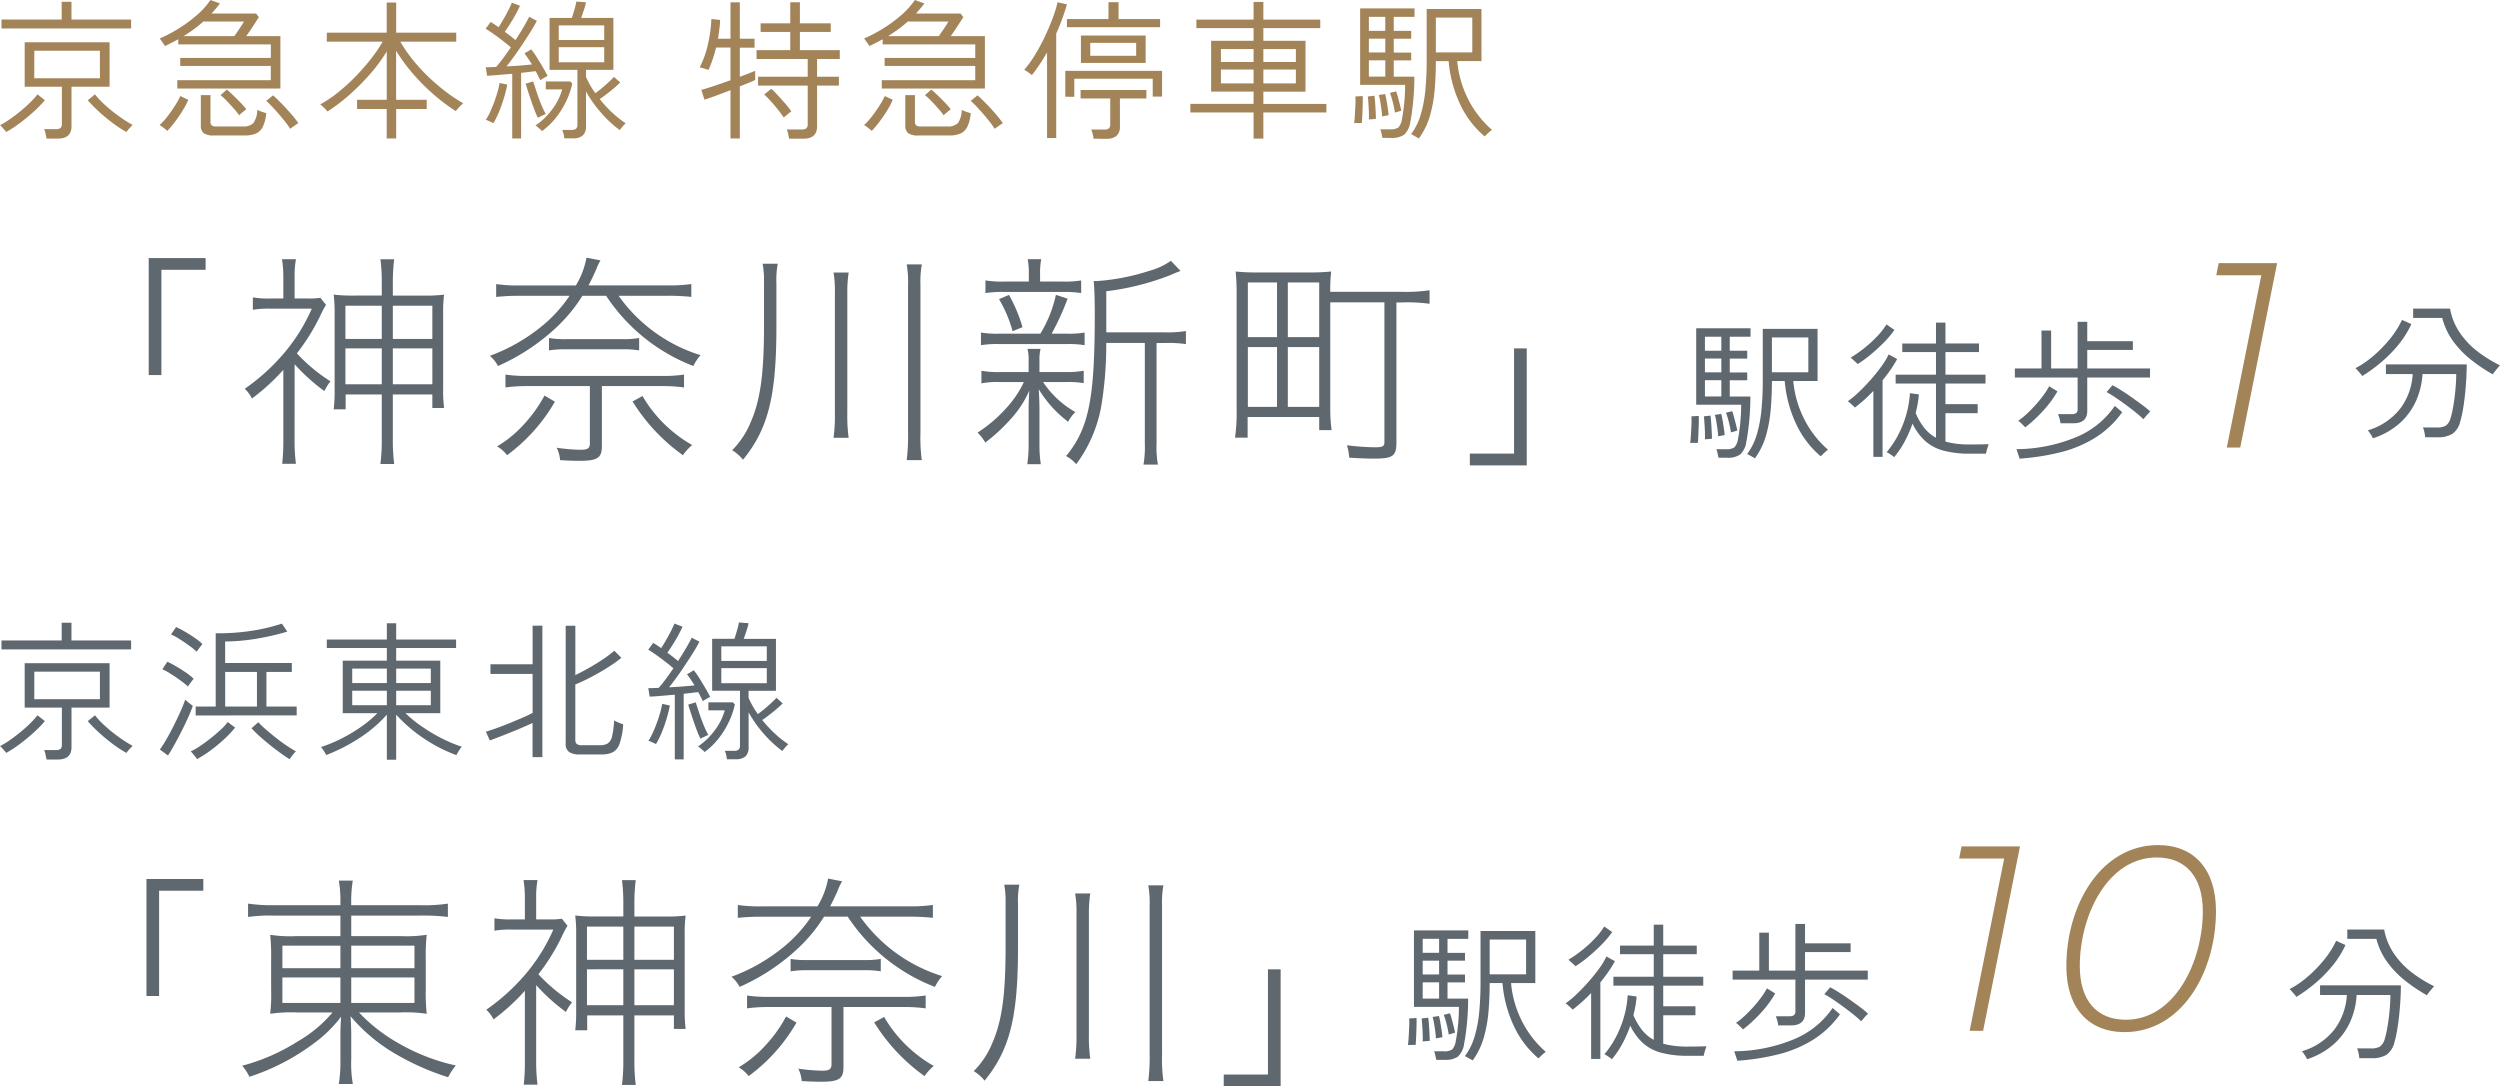 <svg xmlns="http://www.w3.org/2000/svg" width="265.736" height="115.464" viewBox="0 0 265.736 115.464">
  <g id="グループ_54029" data-name="グループ 54029" transform="translate(-237.944 -1003.432)">
    <g id="_01" data-name="01" transform="translate(6 25)">
      <g id="グループ_53632" data-name="グループ 53632" transform="translate(0 -101.465)">
        <path id="パス_33456" data-name="パス 33456" d="M-17.52,1.152a2.27,2.27,0,0,0-.24-.144q-.176-.1-.344-.192A.971.971,0,0,0-18.352.7,6.591,6.591,0,0,0-17.3-1.44a13.91,13.91,0,0,0,.488-2.672q.128-1.44.128-2.96v-5.536h5.824v5.536H-13.44a11.171,11.171,0,0,0,1.208,4.144A10.7,10.7,0,0,0-9.744.24a1.5,1.5,0,0,0-.232.176q-.168.144-.328.3t-.224.216A10.116,10.116,0,0,1-13.12-2.464a13.342,13.342,0,0,1-1.232-4.608h-1.36q0,1.488-.12,2.96a14.521,14.521,0,0,1-.5,2.816A7.778,7.778,0,0,1-17.52,1.152Zm-3.872-.064q-.032-.192-.1-.48a2.428,2.428,0,0,0-.128-.432h1.04a1.417,1.417,0,0,0,.888-.2,1.672,1.672,0,0,0,.376-.888q.08-.4.16-.992t.128-1.28q.048-.688.048-1.36H-23.76v-8.128h5.776v.9h-2.208v1.488h1.856v.832h-1.856v1.472h1.856v.832h-1.856v1.728H-18q0,1.344-.128,2.64t-.3,2.16A2.259,2.259,0,0,1-19.088.744a2.284,2.284,0,0,1-1.392.344ZM-15.712-8h3.872v-3.7h-3.872Zm-7.12,2.576h1.744V-7.152h-1.744Zm0-4.864h1.744v-1.488h-1.744Zm0,2.3h1.744V-9.456h-1.744ZM-24.4-.48q.048-.32.08-.88t.056-1.112a5.89,5.89,0,0,0-.008-.84l.784-.048q.016.3,0,.864t-.04,1.12q-.024.56-.056.88h-.4A3.774,3.774,0,0,0-24.4-.48Zm1.568-.384q.016-.3,0-.776t-.048-.936q-.032-.464-.064-.736l.7-.08q.048.288.08.768t.056.944q.024.464.024.752-.048,0-.208.016t-.32.024A1.337,1.337,0,0,0-22.832-.864Zm1.408-.32q-.016-.32-.072-.752t-.128-.848a6.328,6.328,0,0,0-.152-.688l.672-.1a6.17,6.17,0,0,1,.152.7q.072.432.136.856t.08.7a1.6,1.6,0,0,0-.192.032q-.16.032-.312.056A.906.906,0,0,0-21.424-1.184Zm1.36-.416a10.293,10.293,0,0,0-.216-1.072A8.951,8.951,0,0,0-20.592-3.7l.656-.16q.1.256.2.64t.2.768q.1.384.144.656a.994.994,0,0,0-.184.048q-.152.048-.3.088A1.391,1.391,0,0,0-20.064-1.6ZM-2.72,1.024A1.82,1.82,0,0,0-2.944.848Q-3.1.736-3.264.632A1.226,1.226,0,0,0-3.52.5,10.321,10.321,0,0,0-1.912-2.136a11.085,11.085,0,0,0,.872-3.64l.944.128a8.987,8.987,0,0,1-.12.992q-.088.5-.216.992A6.842,6.842,0,0,0,.5-2.064,4.089,4.089,0,0,0,1.728-1.04V-6.8H-2.56v-.944H1.728v-2.4H-1.856v-.912H1.728V-13.28H2.736v2.224H6.3v.912H2.736v2.4H6.992V-6.8H2.736v2.192H6.16v.96H2.736V-.624a9.815,9.815,0,0,0,2.64.3q.5,0,.976-.008t.976-.024L7.24-.088q-.072.216-.128.432T7.04.656H5.376A10.636,10.636,0,0,1,2.48.32,4.709,4.709,0,0,1,.544-.728,6.145,6.145,0,0,1-.768-2.544,12.651,12.651,0,0,1-1.616-.608,9.708,9.708,0,0,1-2.72,1.024ZM-4.928.992V-6.016A16.159,16.159,0,0,1-6.9-4.24a.946.946,0,0,0-.192-.208l-.32-.288a.986.986,0,0,0-.24-.176A9.672,9.672,0,0,0-6.5-5.864q.632-.6,1.264-1.312T-4.088-8.6A7.75,7.75,0,0,0-3.3-9.9l.9.5a12.207,12.207,0,0,1-.7,1.136q-.4.576-.848,1.12V.992ZM-6.592-8.864A1.813,1.813,0,0,0-6.8-9.072l-.32-.288q-.16-.144-.224-.192A13.6,13.6,0,0,0-5.88-10.576a12.866,12.866,0,0,0,1.368-1.256,7.4,7.4,0,0,0,.976-1.256l.848.592A10.671,10.671,0,0,1-3.872-11.1q-.688.688-1.4,1.272A13.388,13.388,0,0,1-6.592-8.864ZM14.96-2.576a2.816,2.816,0,0,0-.1-.5,3.187,3.187,0,0,0-.16-.472H16.16a.753.753,0,0,0,.48-.12.551.551,0,0,0,.144-.44V-7.44H10.112V-8.4h2.832v-4.032h1.024V-8.4h2.816v-4.96h1.024V-11.3h4.848v.928H17.808V-8.4H24.48v.96H17.808v3.552q0,1.312-1.488,1.312Zm-4.352,3.76a3.018,3.018,0,0,0-.088-.3L10.376.456a2.7,2.7,0,0,0-.1-.28,16.9,16.9,0,0,0,6.408-1.3,9.268,9.268,0,0,0,4.056-3.3l.784.672a10.1,10.1,0,0,1-2.832,2.688A12.839,12.839,0,0,1,15.032.488,25.2,25.2,0,0,1,10.608,1.184Zm.608-3.328a2.166,2.166,0,0,0-.208-.216l-.312-.3a.891.891,0,0,0-.232-.176,7.824,7.824,0,0,0,.936-.76q.488-.456.952-.976A12.6,12.6,0,0,0,13.184-5.6a7.664,7.664,0,0,0,.576-.912l.88.544A11.308,11.308,0,0,1,13.112-3.9,15.154,15.154,0,0,1,11.216-2.144Zm12.56-.864a10.419,10.419,0,0,0-.816-.72q-.5-.4-1.064-.816t-1.1-.776a10.019,10.019,0,0,0-.936-.568l.624-.736q.4.208.96.56t1.144.768q.584.416,1.1.8a9.515,9.515,0,0,1,.816.672q-.064.064-.224.232t-.3.344Q23.824-3.072,23.776-3.008Z" transform="translate(436 1127.465)" fill="#5f686f"/>
        <path id="パス_33455" data-name="パス 33455" d="M-5.84,1.024A.982.982,0,0,0-5.96.768q-.1-.176-.224-.352a1.158,1.158,0,0,0-.2-.24A6.78,6.78,0,0,0-2.9-2.168a6.7,6.7,0,0,0,1.3-3.64H-4.448V-6.832H4.144q0,.7-.048,1.536T3.96-3.632q-.088.832-.216,1.576A11.583,11.583,0,0,1,3.456-.768,2.22,2.22,0,0,1,2.6.56,2.952,2.952,0,0,1,1.04.912H-.272A3.978,3.978,0,0,0-.36.36,2.221,2.221,0,0,0-.512-.128H.944a1.807,1.807,0,0,0,.992-.208,1.509,1.509,0,0,0,.5-.816,10.412,10.412,0,0,0,.24-1.032q.112-.6.192-1.264t.12-1.288q.04-.624.04-1.072H-.56A8.044,8.044,0,0,1-1.224-3,7.088,7.088,0,0,1-2.944-.616,7.934,7.934,0,0,1-5.84,1.024Zm12.752-6.8a17.542,17.542,0,0,1-2.3-1.544A10.045,10.045,0,0,1,2.7-9.3a7.26,7.26,0,0,1-1.16-2.472H-1.552v-.992h3.92a6.721,6.721,0,0,0,1.056,2.584,8.617,8.617,0,0,0,1.9,1.992A13.982,13.982,0,0,0,7.68-6.736q-.064.064-.232.264t-.328.4A1.972,1.972,0,0,0,6.912-5.776ZM-6.96-5.6a2.141,2.141,0,0,0-.192-.248l-.3-.344a2.058,2.058,0,0,0-.232-.24,10.061,10.061,0,0,0,1.92-1.32A13.823,13.823,0,0,0-4-9.568a9.591,9.591,0,0,0,1.264-2l.992.448A10.15,10.15,0,0,1-3.1-8.944,14.022,14.022,0,0,1-4.928-7.08,16.656,16.656,0,0,1-6.96-5.6Z" transform="translate(490 1125.465)" fill="#5f686f"/>
        <path id="パス_33454" data-name="パス 33454" d="M-71.9-7.7V-18.888h4.7v-1.248h-6.048V-7.7Zm14.16-1.152A20.244,20.244,0,0,0-54.576-6a5.278,5.278,0,0,1,.648-1.032A18.043,18.043,0,0,1-57.5-10.008a21.985,21.985,0,0,0,2.616-4.272,9.87,9.87,0,0,1,.48-.888l-.6-.744a8.588,8.588,0,0,1-1.368.072h-1.368V-18.1a9.91,9.91,0,0,1,.144-1.92h-1.488a12.145,12.145,0,0,1,.144,1.9v2.28h-1.44a9.331,9.331,0,0,1-1.8-.12v1.32a10.037,10.037,0,0,1,1.848-.12h4.416a19.1,19.1,0,0,1-3.048,4.848,21.822,21.822,0,0,1-4.08,3.672,3.411,3.411,0,0,1,.768,1.032,22.213,22.213,0,0,0,3.336-3.048v7.44a22.44,22.44,0,0,1-.12,2.544H-57.6a19.191,19.191,0,0,1-.144-2.544Zm9.264-7.3h-2.784a17.344,17.344,0,0,1-2.328-.1,15.868,15.868,0,0,1,.1,2.04V-6.1a15.631,15.631,0,0,1-.1,2.04h1.272V-5.64h3.84V-.888a20.513,20.513,0,0,1-.144,2.64h1.464A20.541,20.541,0,0,1-47.3-.936v-4.7h4.2V-4.2h1.248a15.4,15.4,0,0,1-.1-2.04v-7.968a14.283,14.283,0,0,1,.1-2.04,17.153,17.153,0,0,1-2.3.1H-47.3v-1.272a19.718,19.718,0,0,1,.144-2.592h-1.464a18.828,18.828,0,0,1,.144,2.568Zm0,1.08v3.528h-3.864v-3.528Zm0,4.536V-6.72h-3.864v-3.816ZM-47.3-6.72v-3.816h4.2V-6.72Zm0-4.824v-3.528h4.2v3.528ZM-26.5-17.232c.24-.456.48-.936.816-1.7a6.173,6.173,0,0,1,.456-.96l-1.488-.288a8.714,8.714,0,0,1-1.128,2.952h-5.88a16.277,16.277,0,0,1-2.592-.144v1.368a22.167,22.167,0,0,1,2.592-.12h5.208a14.877,14.877,0,0,1-3.264,3.48,19.159,19.159,0,0,1-5.208,2.9,3.573,3.573,0,0,1,.864,1.08,22.22,22.22,0,0,0,6.288-4.176,16.849,16.849,0,0,0,2.688-3.288h2.52A19.456,19.456,0,0,0-15.36-8.664a5.342,5.342,0,0,1,.768-1.152A16.735,16.735,0,0,1-23.3-16.128h5.16a21.994,21.994,0,0,1,2.568.12v-1.368a16.485,16.485,0,0,1-2.592.144Zm.144,10.7v6.1c0,.5-.24.672-.936.672A19.033,19.033,0,0,1-29.88.024a3.638,3.638,0,0,1,.36,1.32c.768.048,1.608.072,2.04.072,1.944,0,2.4-.312,2.4-1.56V-6.528H-18.7a16.209,16.209,0,0,1,2.352.144V-7.752a14.76,14.76,0,0,1-2.328.144H-33a14.972,14.972,0,0,1-2.328-.144v1.368a16.443,16.443,0,0,1,2.352-.144ZM-30.7-10.32a10.607,10.607,0,0,1,1.9-.12h5.808a10,10,0,0,1,1.872.12v-1.32a9.849,9.849,0,0,1-1.872.12H-28.8a10.129,10.129,0,0,1-1.9-.12Zm-.48,4.8a14.929,14.929,0,0,1-2.376,3.264A12.3,12.3,0,0,1-36.216-.12,3.687,3.687,0,0,1-35.16.816a18.472,18.472,0,0,0,5.088-5.688Zm9.36.624A19.8,19.8,0,0,0-16.464.816a5.444,5.444,0,0,1,.984-1.08,14.233,14.233,0,0,1-5.28-5.208ZM-6.528-17.448a9.318,9.318,0,0,1,.144-2.088H-7.992a10.158,10.158,0,0,1,.144,2.04v4.608c0,5.064-.384,7.848-1.416,10.2A9.065,9.065,0,0,1-11.232.288,4.349,4.349,0,0,1-10.08,1.3C-7.392-1.992-6.528-5.472-6.528-12.84ZM-.456-18.6a11.45,11.45,0,0,1,.144,2.136V-3.648A17.491,17.491,0,0,1-.456-1.032H1.152a17.2,17.2,0,0,1-.144-2.64V-16.464A13.8,13.8,0,0,1,1.152-18.6Zm7.776-.864a10.839,10.839,0,0,1,.144,2.208V-1.584A20.652,20.652,0,0,1,7.32,1.344H8.928a17.521,17.521,0,0,1-.144-2.928V-17.256a10.563,10.563,0,0,1,.144-2.208ZM28.536-12.24v-4.368a28.121,28.121,0,0,0,6.72-1.68c.84-.36.84-.36,1.176-.48L35.4-19.848a7.069,7.069,0,0,1-2.256,1.056,23.1,23.1,0,0,1-5.616,1.1h-.336c.072.552.12,1.848.12,3.528,0,8.976-.624,12.12-3.048,15.072a4.079,4.079,0,0,1,1.08.864A14.712,14.712,0,0,0,28.1-5.016a40.09,40.09,0,0,0,.432-6.1h4.1V-.48a11.053,11.053,0,0,1-.144,2.3h1.536a10.644,10.644,0,0,1-.144-2.3V-11.112h.984a12.791,12.791,0,0,1,2.136.12v-1.392a11.871,11.871,0,0,1-2.184.144ZM21.5-17.64v-.72a7.779,7.779,0,0,1,.12-1.656h-1.44a7.917,7.917,0,0,1,.12,1.656v.72h-2.52a11.34,11.34,0,0,1-2.088-.12v1.344a12.2,12.2,0,0,1,2.064-.12H23.9a11.663,11.663,0,0,1,1.968.12V-17.76a10.384,10.384,0,0,1-1.944.12ZM17.16-12.1a10.229,10.229,0,0,1-1.944-.12v1.344a10.384,10.384,0,0,1,1.944-.12h7.2a10.32,10.32,0,0,1,1.872.12v-1.344a9.849,9.849,0,0,1-1.872.12H22.728a28.4,28.4,0,0,0,1.7-3.72l-1.248-.408A13.3,13.3,0,0,1,21.528-12.1ZM19.776-6.96a10.958,10.958,0,0,1-1.752,2.64,15.406,15.406,0,0,1-3.168,2.736,4.97,4.97,0,0,1,.816,1.056A18.04,18.04,0,0,0,18.264-2.9a11.048,11.048,0,0,0,2.088-3.144c-.048.768-.072,1.44-.072,2.064V-.312a13.8,13.8,0,0,1-.144,2.088h1.44a13.36,13.36,0,0,1-.144-2.088V-4.056c0-.552-.024-1.32-.072-2.136a12.3,12.3,0,0,0,3.12,3.456,3.987,3.987,0,0,1,.768-1.032A10.081,10.081,0,0,1,21.816-6.96h2.472a9.573,9.573,0,0,1,1.848.12V-8.16a10.7,10.7,0,0,1-1.848.144H21.432V-9.24a4.673,4.673,0,0,1,.12-1.248H20.16a4.782,4.782,0,0,1,.12,1.248v1.224H17.232a10.3,10.3,0,0,1-1.968-.144v1.344a8.656,8.656,0,0,1,1.944-.144Zm-.144-5.832a16.179,16.179,0,0,0-1.44-3.432l-1.056.456a13.719,13.719,0,0,1,1.44,3.408Zm32.712-2.64H58.1V-.6c0,.48-.168.576-1.056.576A25.389,25.389,0,0,1,54.12-.24a6.37,6.37,0,0,1,.24,1.32c.768.048,1.8.1,2.616.1,2.016,0,2.4-.264,2.4-1.7v-14.9H60a17.02,17.02,0,0,1,2.9.144v-1.44a17.386,17.386,0,0,1-2.952.168H52.344a15.594,15.594,0,0,1,.1-2.16,23.4,23.4,0,0,1-2.5.1H44.76a22.625,22.625,0,0,1-2.472-.1,23.076,23.076,0,0,1,.1,2.424v12.12a18.97,18.97,0,0,1-.168,3.12H43.56V-3.24h7.608v1.392h1.32a16.8,16.8,0,0,1-.144-2.376Zm-8.76-2.112h3.1v5.808h-3.1Zm4.248,0h3.336v5.808H47.832ZM43.584-10.68h3.1v6.36h-3.1Zm4.248,0h3.336v6.36H47.832Zm24.048.144V.648h-4.7V1.9h6.048V-10.536Z" transform="translate(321 1127.465)" fill="#5f686f"/>
        <path id="パス_33453" data-name="パス 33453" d="M5.888,1.168Q5.856.96,5.784.64A2.223,2.223,0,0,0,5.632.16H6.9a.718.718,0,0,0,.48-.128A.555.555,0,0,0,7.52-.4V-4.352H3.568v-4.72h9.024v4.72H8.544V-.144q0,1.312-1.472,1.312Zm-1.3-6.416h6.976V-8.176H4.592ZM1.1-10.544v-.944H7.5v-1.888h1.04v1.888H14.88v.944ZM14.384.464A12.31,12.31,0,0,1,12.96-.464q-.752-.56-1.456-1.2a14.949,14.949,0,0,1-1.232-1.248l.768-.624a9.178,9.178,0,0,0,1.136,1.192,16.342,16.342,0,0,0,1.472,1.176,13.66,13.66,0,0,0,1.392.88q-.064.064-.208.216t-.272.3A2.031,2.031,0,0,0,14.384.464ZM1.6.464A1.686,1.686,0,0,0,1.424.24l-.264-.3a1.1,1.1,0,0,0-.216-.2,8.362,8.362,0,0,0,1.04-.632q.56-.392,1.128-.856t1.04-.928a8.173,8.173,0,0,0,.776-.864l.784.624A12.679,12.679,0,0,1,4.488-1.664q-.712.64-1.464,1.2A12.31,12.31,0,0,1,1.6.464ZM19.792-4.16v-.88h9.936V-6.56H20.1v-.848h9.632v-1.44h-9.84v-.544l-.688.36q-.352.184-.72.36a2.18,2.18,0,0,0-.152-.232q-.12-.168-.24-.344a1.052,1.052,0,0,0-.184-.224,15.364,15.364,0,0,0,2.04-1.072,14.623,14.623,0,0,0,1.92-1.416,8.346,8.346,0,0,0,1.448-1.608l1.008.368q-.208.288-.44.552l-.456.52H28.16l.3.384q-.256.4-.632.976t-.712,1.04h3.632V-4.16ZM23.664.832A1.738,1.738,0,0,1,22.592.584a1.006,1.006,0,0,1-.3-.824V-3.456h1.024V-.624a.513.513,0,0,0,.12.376.71.71,0,0,0,.488.12h2.848A1.427,1.427,0,0,0,27.888-.5a2.506,2.506,0,0,0,.4-1.392,3.009,3.009,0,0,0,.456.192q.28.1.5.16a4.146,4.146,0,0,1-.36,1.44,1.512,1.512,0,0,1-.728.72,2.908,2.908,0,0,1-1.184.208Zm-3.2-10.56h5.392q.256-.368.552-.808t.472-.744H22.56a12.465,12.465,0,0,1-1.008.816Q21.024-10.08,20.464-9.728ZM31.792.128A8.587,8.587,0,0,0,31.1-.824q-.448-.552-.944-1.1a11.487,11.487,0,0,0-.912-.92l.72-.592q.384.336.9.864t1,1.088A10.827,10.827,0,0,1,32.656-.48a2.6,2.6,0,0,0-.248.16l-.368.256A2.057,2.057,0,0,0,31.792.128ZM18.72.352a1.432,1.432,0,0,0-.216-.2q-.168-.136-.344-.264a1.425,1.425,0,0,0-.256-.16,6.52,6.52,0,0,0,.832-.912q.432-.56.808-1.152a8.163,8.163,0,0,0,.568-1.024l.848.4a8.617,8.617,0,0,1-.592,1.128q-.368.6-.8,1.176A10.77,10.77,0,0,1,18.72.352Zm7.648-1.664a7.621,7.621,0,0,0-.568-.712q-.36-.408-.736-.8a6.874,6.874,0,0,0-.68-.632l.672-.592q.288.24.68.616t.768.768q.376.392.616.7-.048.048-.216.184t-.328.272A1.539,1.539,0,0,0,26.368-1.312Zm15.68,2.464V-1.984H38.9V-2.96h3.152V-8.1a16.665,16.665,0,0,1-1.72,2.344,23.74,23.74,0,0,1-2.216,2.24,18.785,18.785,0,0,1-2.368,1.8,1.634,1.634,0,0,0-.2-.24q-.152-.16-.32-.312a1.891,1.891,0,0,0-.248-.2,13.486,13.486,0,0,0,1.936-1.312,19.982,19.982,0,0,0,1.864-1.7A23.45,23.45,0,0,0,40.4-7.344a14.829,14.829,0,0,0,1.216-1.792H35.68v-.96h6.368v-3.2h1.008v3.2H49.44v.96H43.5a14.629,14.629,0,0,0,1.28,1.872,18.685,18.685,0,0,0,1.648,1.808,21.658,21.658,0,0,0,1.856,1.6,15.889,15.889,0,0,0,1.9,1.264q-.064.048-.24.216t-.336.352q-.16.184-.224.264a20.828,20.828,0,0,1-2.448-1.856,21.233,21.233,0,0,1-2.176-2.208,18.468,18.468,0,0,1-1.712-2.352V-2.96H46.3v.976H43.056V1.152Zm18.88-.016a3.01,3.01,0,0,0-.08-.472A2.047,2.047,0,0,0,60.7.24h1.008a.689.689,0,0,0,.464-.128A.555.555,0,0,0,62.32-.32V-6.144H59.36v-5.52h2.368q.128-.368.28-.9a7.7,7.7,0,0,0,.2-.84l1.024.08a6.52,6.52,0,0,1-.224.816q-.16.48-.288.848h3.424v5.52H63.232v.752a9.643,9.643,0,0,0,.992,1.728A13.614,13.614,0,0,0,65.3-4.528q.56-.5.912-.864l.656.592a12.867,12.867,0,0,1-1.016.9q-.616.5-1.16.864A13.032,13.032,0,0,0,66.016-1.6a10.308,10.308,0,0,0,1.44,1.136,1.608,1.608,0,0,0-.192.184q-.144.152-.272.312t-.176.224a12.148,12.148,0,0,1-1.952-1.808,12.936,12.936,0,0,1-1.632-2.3V-.128A1.257,1.257,0,0,1,62.9.824a1.51,1.51,0,0,1-1.064.312Zm-5.536.016v-6.88L53.92-5.6q-.72.064-1.2.08l-.144-.9q.224,0,.5-.008t.6-.024a11.655,11.655,0,0,0,.744-.92q.408-.552.824-1.16-.368-.32-.832-.68t-.944-.7q-.48-.344-.9-.6l.528-.72q.192.112.408.256t.44.3q.256-.4.544-.9t.52-.96q.232-.464.344-.752l.864.336a14.544,14.544,0,0,1-.736,1.4q-.448.76-.88,1.368.32.224.608.448t.528.432q.48-.736.872-1.408t.584-1.072l.816.432q-.368.7-.92,1.56T55.944-8.072q-.6.856-1.16,1.56.72-.032,1.44-.088t1.264-.12q-.208-.336-.416-.64t-.384-.528l.72-.432a8.461,8.461,0,0,1,.6.848q.312.5.616,1.016t.528.968a1.164,1.164,0,0,0-.232.112q-.168.1-.328.192t-.224.144q-.1-.224-.224-.464T57.888-6q-.32.032-.72.08t-.832.1V1.152Zm4.944-8.1h4.832v-1.6H60.336Zm0-2.368h4.832v-1.552H60.336ZM58.56.368a1.562,1.562,0,0,0-.192-.192q-.144-.128-.288-.248a.963.963,0,0,0-.224-.152,7.164,7.164,0,0,0,1.784-1.72A6.34,6.34,0,0,0,60.7-4.064H58.96v-.848h2.608l.208.224a8.6,8.6,0,0,1-.624,1.824,9.128,9.128,0,0,1-1.08,1.76A7.76,7.76,0,0,1,58.56.368ZM53.392-.48q-.064-.032-.24-.112l-.336-.152a.663.663,0,0,0-.24-.072,6.7,6.7,0,0,0,.6-1.152q.3-.7.536-1.448a9.223,9.223,0,0,0,.336-1.336l.816.176a14.039,14.039,0,0,1-.352,1.416q-.224.744-.512,1.448A8.843,8.843,0,0,1,53.392-.48Zm4.736-.56a6.189,6.189,0,0,1-.344-.768q-.184-.48-.368-1.016t-.344-1.032q-.16-.5-.256-.816l.8-.24q.144.448.368,1.128t.488,1.32A8.6,8.6,0,0,0,58.96-1.44a1.2,1.2,0,0,0-.256.1q-.176.088-.344.168A1.519,1.519,0,0,0,58.128-1.04ZM84.816,1.168q-.032-.208-.1-.512a3.489,3.489,0,0,0-.136-.464h1.6a.719.719,0,0,0,.48-.128A.555.555,0,0,0,86.8-.368v-4.1H81.52v-.944H86.8V-7.3H81.36V-8.24h3.584v-1.936H81.792v-.912h3.152v-2.24h1.024v2.24h3.28v.912h-3.28V-8.24h4.24V-7.3H87.792v1.888h2.32v.944h-2.32V-.128q0,1.3-1.44,1.3Zm-6.224-.016V-3.984q-.816.32-1.584.6t-1.184.408l-.336-1.04q.448-.112,1.312-.4t1.792-.624V-8.512H77.056q-.16.672-.368,1.272t-.432,1.1q-.064-.016-.264-.08t-.4-.12a1.238,1.238,0,0,0-.28-.056,10.255,10.255,0,0,0,.864-2.384,14.791,14.791,0,0,0,.384-2.768l.928.1q-.016.5-.08,1t-.144,1h1.328v-3.872h.992v3.872h1.568v.944H79.584v3.1q.512-.192.944-.36t.688-.28v.976a6.842,6.842,0,0,1-.648.288q-.44.176-.984.4V1.152Zm5.664-2.224q-.24-.368-.616-.84t-.776-.912a9.532,9.532,0,0,0-.688-.7l.752-.608q.272.24.68.68t.808.9a9.4,9.4,0,0,1,.64.816q-.048.032-.224.176l-.352.288Q84.3-1.12,84.256-1.072ZM94.672-4.16v-.88h9.936V-6.56H94.976v-.848h9.632v-1.44h-9.84v-.544l-.688.36q-.352.184-.72.36a2.179,2.179,0,0,0-.152-.232q-.12-.168-.24-.344a1.052,1.052,0,0,0-.184-.224,15.365,15.365,0,0,0,2.04-1.072,14.623,14.623,0,0,0,1.92-1.416,8.346,8.346,0,0,0,1.448-1.608L99.2-13.2q-.208.288-.44.552l-.456.52h4.736l.3.384q-.256.4-.632.976T102-9.728h3.632V-4.16ZM98.544.832A1.738,1.738,0,0,1,97.472.584a1.006,1.006,0,0,1-.3-.824V-3.456h1.024V-.624a.513.513,0,0,0,.12.376.71.71,0,0,0,.488.12h2.848a1.427,1.427,0,0,0,1.12-.368,2.506,2.506,0,0,0,.4-1.392,3.009,3.009,0,0,0,.456.192q.28.1.5.16a4.146,4.146,0,0,1-.36,1.44,1.512,1.512,0,0,1-.728.72,2.908,2.908,0,0,1-1.184.208Zm-3.2-10.56h5.392q.256-.368.552-.808t.472-.744H97.44a12.466,12.466,0,0,1-1.008.816Q95.9-10.08,95.344-9.728ZM106.672.128a8.587,8.587,0,0,0-.688-.952q-.448-.552-.944-1.1a11.486,11.486,0,0,0-.912-.92l.72-.592q.384.336.9.864t1,1.088a10.827,10.827,0,0,1,.792,1.008,2.606,2.606,0,0,0-.248.16l-.368.256A2.056,2.056,0,0,0,106.672.128ZM93.6.352a1.432,1.432,0,0,0-.216-.2q-.168-.136-.344-.264a1.425,1.425,0,0,0-.256-.16,6.52,6.52,0,0,0,.832-.912q.432-.56.808-1.152a8.163,8.163,0,0,0,.568-1.024l.848.4a8.616,8.616,0,0,1-.592,1.128q-.368.6-.8,1.176A10.77,10.77,0,0,1,93.6.352Zm7.648-1.664a7.621,7.621,0,0,0-.568-.712q-.36-.408-.736-.8a6.873,6.873,0,0,0-.68-.632l.672-.592q.288.24.68.616t.768.768q.376.392.616.7-.048.048-.216.184t-.328.272A1.539,1.539,0,0,0,101.248-1.312ZM115.84-6.88V-9.792h6.88V-6.88ZM112.24,1.1V-8q-.384.672-.792,1.288t-.824,1.128a4.228,4.228,0,0,0-.4-.312,2.715,2.715,0,0,0-.416-.248,11.48,11.48,0,0,0,1.136-1.568,20.551,20.551,0,0,0,1.04-1.92q.48-1.008.84-1.968a13.725,13.725,0,0,0,.536-1.728l.992.224a23.138,23.138,0,0,1-1.136,3.1V1.1Zm1.936-4.384V-6.032h10.288V-3.3h-.992V-5.2h-8.336v1.92Zm3.008,4.464a2.977,2.977,0,0,0-.1-.512,4.218,4.218,0,0,0-.144-.464h1.408a.689.689,0,0,0,.464-.128.555.555,0,0,0,.144-.432V-3.1h-3.152V-4H122.8v.9h-2.816V-.128a1.277,1.277,0,0,1-.352.992,1.606,1.606,0,0,1-1.1.32Zm-2.832-11.856v-.864h4.416v-1.792h1.072v1.792h4.416v.864Zm2.48,3.04h4.88V-9.008h-4.88Zm17.36,8.8V-1.616h-6.72v-.912h6.72v-1.3H129.68V-9.232h4.512v-1.344h-6.08v-.912h6.08V-13.36h1.04v1.872h6.048v.912h-6.048v1.344h4.48v5.408h-4.48v1.3h6.7v.912h-6.7V1.168ZM130.72-4.7h3.472V-6.176H130.72Zm4.512,0h3.456V-6.176h-3.456ZM130.72-6.976h3.472V-8.352H130.72Zm4.512,0h3.456V-8.352h-3.456ZM151.76,1.152a2.271,2.271,0,0,0-.24-.144q-.176-.1-.344-.192A.971.971,0,0,0,150.928.7a6.592,6.592,0,0,0,1.048-2.144,13.91,13.91,0,0,0,.488-2.672q.128-1.44.128-2.96v-5.536h5.824v5.536H155.84a11.171,11.171,0,0,0,1.208,4.144A10.7,10.7,0,0,0,159.536.24a1.5,1.5,0,0,0-.232.176q-.168.144-.328.3t-.224.216a10.116,10.116,0,0,1-2.592-3.392,13.342,13.342,0,0,1-1.232-4.608h-1.36q0,1.488-.12,2.96a14.522,14.522,0,0,1-.5,2.816A7.778,7.778,0,0,1,151.76,1.152Zm-3.872-.064q-.032-.192-.1-.48a2.43,2.43,0,0,0-.128-.432h1.04a1.417,1.417,0,0,0,.888-.2,1.671,1.671,0,0,0,.376-.888q.08-.4.16-.992t.128-1.28q.048-.688.048-1.36H145.52v-8.128H151.3v.9h-2.208v1.488h1.856v.832h-1.856v1.472h1.856v.832h-1.856v1.728h2.192q0,1.344-.128,2.64t-.3,2.16a2.259,2.259,0,0,1-.656,1.368,2.284,2.284,0,0,1-1.392.344ZM153.568-8h3.872v-3.7h-3.872Zm-7.12,2.576h1.744V-7.152h-1.744Zm0-4.864h1.744v-1.488h-1.744Zm0,2.3h1.744V-9.456h-1.744ZM144.88-.48q.048-.32.08-.88t.056-1.112a5.891,5.891,0,0,0-.008-.84l.784-.048q.016.3,0,.864t-.04,1.12q-.024.56-.056.88h-.4A3.774,3.774,0,0,0,144.88-.48Zm1.568-.384q.016-.3,0-.776t-.048-.936q-.032-.464-.064-.736l.7-.08q.048.288.08.768t.056.944q.024.464.024.752-.048,0-.208.016t-.32.024A1.336,1.336,0,0,0,146.448-.864Zm1.408-.32q-.016-.32-.072-.752t-.128-.848a6.33,6.33,0,0,0-.152-.688l.672-.1a6.171,6.171,0,0,1,.152.7q.072.432.136.856t.08.7a1.6,1.6,0,0,0-.192.032q-.16.032-.312.056A.905.905,0,0,0,147.856-1.184Zm1.36-.416A10.3,10.3,0,0,0,149-2.672a8.949,8.949,0,0,0-.312-1.024l.656-.16q.1.256.2.64t.2.768q.1.384.144.656a1,1,0,0,0-.184.048q-.152.048-.3.088A1.391,1.391,0,0,0,149.216-1.6Z" transform="translate(231 1093.465)" fill="#a38358"/>
        <path id="パス_33452" data-name="パス 33452" d="M-2.226-19.6l-.252,1.288H2.31L-1.358,0H.07L3.99-19.6Z" transform="translate(470 1127.465)" fill="#a38358"/>
      </g>
    </g>
    <g id="txt" transform="translate(-108 119)">
      <g id="_01-2" data-name="01" transform="translate(114 -28)">
        <g id="グループ_53632-2" data-name="グループ 53632" transform="translate(0 -101.465)">
          <path id="パス_33461" data-name="パス 33461" d="M-17.52,1.152a2.27,2.27,0,0,0-.24-.144q-.176-.1-.344-.192A.971.971,0,0,0-18.352.7,6.591,6.591,0,0,0-17.3-1.44a13.91,13.91,0,0,0,.488-2.672q.128-1.44.128-2.96v-5.536h5.824v5.536H-13.44a11.171,11.171,0,0,0,1.208,4.144A10.7,10.7,0,0,0-9.744.24a1.5,1.5,0,0,0-.232.176q-.168.144-.328.3t-.224.216A10.116,10.116,0,0,1-13.12-2.464a13.342,13.342,0,0,1-1.232-4.608h-1.36q0,1.488-.12,2.96a14.521,14.521,0,0,1-.5,2.816A7.778,7.778,0,0,1-17.52,1.152Zm-3.872-.064q-.032-.192-.1-.48a2.428,2.428,0,0,0-.128-.432h1.04a1.417,1.417,0,0,0,.888-.2,1.672,1.672,0,0,0,.376-.888q.08-.4.16-.992t.128-1.28q.048-.688.048-1.36H-23.76v-8.128h5.776v.9h-2.208v1.488h1.856v.832h-1.856v1.472h1.856v.832h-1.856v1.728H-18q0,1.344-.128,2.64t-.3,2.16A2.259,2.259,0,0,1-19.088.744a2.284,2.284,0,0,1-1.392.344ZM-15.712-8h3.872v-3.7h-3.872Zm-7.12,2.576h1.744V-7.152h-1.744Zm0-4.864h1.744v-1.488h-1.744Zm0,2.3h1.744V-9.456h-1.744ZM-24.4-.48q.048-.32.08-.88t.056-1.112a5.89,5.89,0,0,0-.008-.84l.784-.048q.016.3,0,.864t-.04,1.12q-.024.56-.056.88h-.4A3.774,3.774,0,0,0-24.4-.48Zm1.568-.384q.016-.3,0-.776t-.048-.936q-.032-.464-.064-.736l.7-.08q.048.288.08.768t.056.944q.024.464.024.752-.048,0-.208.016t-.32.024A1.337,1.337,0,0,0-22.832-.864Zm1.408-.32q-.016-.32-.072-.752t-.128-.848a6.328,6.328,0,0,0-.152-.688l.672-.1a6.17,6.17,0,0,1,.152.7q.072.432.136.856t.08.7a1.6,1.6,0,0,0-.192.032q-.16.032-.312.056A.906.906,0,0,0-21.424-1.184Zm1.36-.416a10.293,10.293,0,0,0-.216-1.072A8.951,8.951,0,0,0-20.592-3.7l.656-.16q.1.256.2.64t.2.768q.1.384.144.656a.994.994,0,0,0-.184.048q-.152.048-.3.088A1.391,1.391,0,0,0-20.064-1.6ZM-2.72,1.024A1.82,1.82,0,0,0-2.944.848Q-3.1.736-3.264.632A1.226,1.226,0,0,0-3.52.5,10.321,10.321,0,0,0-1.912-2.136a11.085,11.085,0,0,0,.872-3.64l.944.128a8.987,8.987,0,0,1-.12.992q-.088.5-.216.992A6.842,6.842,0,0,0,.5-2.064,4.089,4.089,0,0,0,1.728-1.04V-6.8H-2.56v-.944H1.728v-2.4H-1.856v-.912H1.728V-13.28H2.736v2.224H6.3v.912H2.736v2.4H6.992V-6.8H2.736v2.192H6.16v.96H2.736V-.624a9.815,9.815,0,0,0,2.64.3q.5,0,.976-.008t.976-.024L7.24-.088q-.072.216-.128.432T7.04.656H5.376A10.636,10.636,0,0,1,2.48.32,4.709,4.709,0,0,1,.544-.728,6.145,6.145,0,0,1-.768-2.544,12.651,12.651,0,0,1-1.616-.608,9.708,9.708,0,0,1-2.72,1.024ZM-4.928.992V-6.016A16.159,16.159,0,0,1-6.9-4.24a.946.946,0,0,0-.192-.208l-.32-.288a.986.986,0,0,0-.24-.176A9.672,9.672,0,0,0-6.5-5.864q.632-.6,1.264-1.312T-4.088-8.6A7.75,7.75,0,0,0-3.3-9.9l.9.5a12.207,12.207,0,0,1-.7,1.136q-.4.576-.848,1.12V.992ZM-6.592-8.864A1.813,1.813,0,0,0-6.8-9.072l-.32-.288q-.16-.144-.224-.192A13.6,13.6,0,0,0-5.88-10.576a12.866,12.866,0,0,0,1.368-1.256,7.4,7.4,0,0,0,.976-1.256l.848.592A10.671,10.671,0,0,1-3.872-11.1q-.688.688-1.4,1.272A13.388,13.388,0,0,1-6.592-8.864ZM14.96-2.576a2.816,2.816,0,0,0-.1-.5,3.187,3.187,0,0,0-.16-.472H16.16a.753.753,0,0,0,.48-.12.551.551,0,0,0,.144-.44V-7.44H10.112V-8.4h2.832v-4.032h1.024V-8.4h2.816v-4.96h1.024V-11.3h4.848v.928H17.808V-8.4H24.48v.96H17.808v3.552q0,1.312-1.488,1.312Zm-4.352,3.76a3.018,3.018,0,0,0-.088-.3L10.376.456a2.7,2.7,0,0,0-.1-.28,16.9,16.9,0,0,0,6.408-1.3,9.268,9.268,0,0,0,4.056-3.3l.784.672a10.1,10.1,0,0,1-2.832,2.688A12.839,12.839,0,0,1,15.032.488,25.2,25.2,0,0,1,10.608,1.184Zm.608-3.328a2.166,2.166,0,0,0-.208-.216l-.312-.3a.891.891,0,0,0-.232-.176,7.824,7.824,0,0,0,.936-.76q.488-.456.952-.976A12.6,12.6,0,0,0,13.184-5.6a7.664,7.664,0,0,0,.576-.912l.88.544A11.308,11.308,0,0,1,13.112-3.9,15.154,15.154,0,0,1,11.216-2.144Zm12.56-.864a10.419,10.419,0,0,0-.816-.72q-.5-.4-1.064-.816t-1.1-.776a10.019,10.019,0,0,0-.936-.568l.624-.736q.4.208.96.56t1.144.768q.584.416,1.1.8a9.515,9.515,0,0,1,.816.672q-.064.064-.224.232t-.3.344Q23.824-3.072,23.776-3.008Z" transform="translate(406 1125.465)" fill="#5f686f"/>
          <path id="パス_33460" data-name="パス 33460" d="M-5.84,1.024A.982.982,0,0,0-5.96.768q-.1-.176-.224-.352a1.158,1.158,0,0,0-.2-.24A6.78,6.78,0,0,0-2.9-2.168a6.7,6.7,0,0,0,1.3-3.64H-4.448V-6.832H4.144q0,.7-.048,1.536T3.96-3.632q-.088.832-.216,1.576A11.583,11.583,0,0,1,3.456-.768,2.22,2.22,0,0,1,2.6.56,2.952,2.952,0,0,1,1.04.912H-.272A3.978,3.978,0,0,0-.36.36,2.221,2.221,0,0,0-.512-.128H.944a1.807,1.807,0,0,0,.992-.208,1.509,1.509,0,0,0,.5-.816,10.412,10.412,0,0,0,.24-1.032q.112-.6.192-1.264t.12-1.288q.04-.624.04-1.072H-.56A8.044,8.044,0,0,1-1.224-3,7.088,7.088,0,0,1-2.944-.616,7.934,7.934,0,0,1-5.84,1.024Zm12.752-6.8a17.542,17.542,0,0,1-2.3-1.544A10.045,10.045,0,0,1,2.7-9.3a7.26,7.26,0,0,1-1.16-2.472H-1.552v-.992h3.92a6.721,6.721,0,0,0,1.056,2.584,8.617,8.617,0,0,0,1.9,1.992A13.982,13.982,0,0,0,7.68-6.736q-.064.064-.232.264t-.328.4A1.972,1.972,0,0,0,6.912-5.776ZM-6.96-5.6a2.141,2.141,0,0,0-.192-.248l-.3-.344a2.058,2.058,0,0,0-.232-.24,10.061,10.061,0,0,0,1.92-1.32A13.823,13.823,0,0,0-4-9.568a9.591,9.591,0,0,0,1.264-2l.992.448A10.15,10.15,0,0,1-3.1-8.944,14.022,14.022,0,0,1-4.928-7.08,16.656,16.656,0,0,1-6.96-5.6Z" transform="translate(483 1125.465)" fill="#5f686f"/>
          <path id="パス_33459" data-name="パス 33459" d="M17.856-7.7V-18.888h4.7v-1.248H16.512V-7.7Zm19.272-8.544v2.184H32.352a13.906,13.906,0,0,1-2.688-.144,21.741,21.741,0,0,1,.1,2.616V-8.4a17.9,17.9,0,0,1-.1,2.592,15.1,15.1,0,0,1,2.808-.144h3.816A13.716,13.716,0,0,1,32.64-2.9,21.052,21.052,0,0,1,26.688-.288,5.538,5.538,0,0,1,27.456.888,23.461,23.461,0,0,0,34.272-2.64,13.723,13.723,0,0,0,37.2-5.5c-.048.744-.072,1.368-.072,1.9V-.984a15.461,15.461,0,0,1-.168,2.64h1.488a12.507,12.507,0,0,1-.168-2.64V-3.6c0-.456-.024-1.2-.072-1.944A18.153,18.153,0,0,0,43.08-1.488a27.062,27.062,0,0,0,5.5,2.424,6.211,6.211,0,0,1,.816-1.248A21.376,21.376,0,0,1,43.2-2.736a17.731,17.731,0,0,1-4.1-3.216h4.416a14.948,14.948,0,0,1,2.784.144A21.528,21.528,0,0,1,46.2-8.4v-3.264a21.364,21.364,0,0,1,.1-2.544,14.025,14.025,0,0,1-2.76.144H38.28v-2.184H45.6a22.262,22.262,0,0,1,2.952.144V-17.52a16.263,16.263,0,0,1-2.976.168h-7.3v-.24a13.8,13.8,0,0,1,.168-2.376H36.96a13.076,13.076,0,0,1,.168,2.376v.24H30.192a17.534,17.534,0,0,1-2.88-.168V-16.1a17.227,17.227,0,0,1,2.856-.144Zm0,3.192v2.4H30.96v-2.4Zm1.152,0H45v2.4H38.28ZM37.128-9.672V-6.96H30.96V-9.672Zm1.152,0H45V-6.96H38.28Zm19.656.816A20.244,20.244,0,0,0,61.1-6a5.278,5.278,0,0,1,.648-1.032,18.043,18.043,0,0,1-3.576-2.976,21.985,21.985,0,0,0,2.616-4.272,9.871,9.871,0,0,1,.48-.888l-.6-.744a8.588,8.588,0,0,1-1.368.072H57.936V-18.1a9.909,9.909,0,0,1,.144-1.92H56.592a12.145,12.145,0,0,1,.144,1.9v2.28H55.3a9.331,9.331,0,0,1-1.8-.12v1.32a10.037,10.037,0,0,1,1.848-.12H59.76a19.1,19.1,0,0,1-3.048,4.848,21.822,21.822,0,0,1-4.08,3.672A3.411,3.411,0,0,1,53.4-5.208a22.213,22.213,0,0,0,3.336-3.048v7.44a22.44,22.44,0,0,1-.12,2.544H58.08a19.19,19.19,0,0,1-.144-2.544Zm9.264-7.3H64.416a17.344,17.344,0,0,1-2.328-.1,15.867,15.867,0,0,1,.1,2.04V-6.1a15.63,15.63,0,0,1-.1,2.04H63.36V-5.64H67.2V-.888a20.513,20.513,0,0,1-.144,2.64H68.52a20.54,20.54,0,0,1-.144-2.688v-4.7h4.2V-4.2h1.248a15.4,15.4,0,0,1-.1-2.04v-7.968a14.282,14.282,0,0,1,.1-2.04,17.153,17.153,0,0,1-2.3.1H68.376v-1.272a19.716,19.716,0,0,1,.144-2.592H67.056a18.828,18.828,0,0,1,.144,2.568Zm0,1.08v3.528H63.336v-3.528Zm0,4.536V-6.72H63.336v-3.816ZM68.376-6.72v-3.816h4.2V-6.72Zm0-4.824v-3.528h4.2v3.528Zm20.808-5.688c.24-.456.48-.936.816-1.7a6.174,6.174,0,0,1,.456-.96l-1.488-.288a8.714,8.714,0,0,1-1.128,2.952H81.96a16.277,16.277,0,0,1-2.592-.144v1.368a22.167,22.167,0,0,1,2.592-.12h5.208a14.877,14.877,0,0,1-3.264,3.48,19.159,19.159,0,0,1-5.208,2.9,3.573,3.573,0,0,1,.864,1.08,22.22,22.22,0,0,0,6.288-4.176,16.849,16.849,0,0,0,2.688-3.288h2.52a19.456,19.456,0,0,0,9.264,7.464,5.342,5.342,0,0,1,.768-1.152,16.735,16.735,0,0,1-8.712-6.312h5.16a21.994,21.994,0,0,1,2.568.12v-1.368a16.485,16.485,0,0,1-2.592.144Zm.144,10.7v6.1c0,.5-.24.672-.936.672A19.033,19.033,0,0,1,85.8.024a3.638,3.638,0,0,1,.36,1.32c.768.048,1.608.072,2.04.072,1.944,0,2.4-.312,2.4-1.56V-6.528h6.384a16.209,16.209,0,0,1,2.352.144V-7.752a14.76,14.76,0,0,1-2.328.144H82.68a14.972,14.972,0,0,1-2.328-.144v1.368A16.443,16.443,0,0,1,82.7-6.528ZM84.984-10.32a10.607,10.607,0,0,1,1.9-.12h5.808a10,10,0,0,1,1.872.12v-1.32a9.849,9.849,0,0,1-1.872.12H86.88a10.129,10.129,0,0,1-1.9-.12Zm-.48,4.8a14.929,14.929,0,0,1-2.376,3.264A12.3,12.3,0,0,1,79.464-.12,3.687,3.687,0,0,1,80.52.816a18.472,18.472,0,0,0,5.088-5.688Zm9.36.624A19.8,19.8,0,0,0,99.216.816a5.444,5.444,0,0,1,.984-1.08,14.233,14.233,0,0,1-5.28-5.208Zm15.288-12.552a9.318,9.318,0,0,1,.144-2.088h-1.608a10.159,10.159,0,0,1,.144,2.04v4.608c0,5.064-.384,7.848-1.416,10.2A9.065,9.065,0,0,1,104.448.288,4.349,4.349,0,0,1,105.6,1.3c2.688-3.288,3.552-6.768,3.552-14.136Zm6.072-1.152a11.45,11.45,0,0,1,.144,2.136V-3.648a17.491,17.491,0,0,1-.144,2.616h1.608a17.2,17.2,0,0,1-.144-2.64V-16.464a13.8,13.8,0,0,1,.144-2.136ZM123-19.464a10.839,10.839,0,0,1,.144,2.208V-1.584A20.652,20.652,0,0,1,123,1.344h1.608a17.521,17.521,0,0,1-.144-2.928V-17.256a10.563,10.563,0,0,1,.144-2.208Zm12.72,8.928V.648h-4.7V1.9h6.048V-10.536Z" transform="translate(231 1127.465)" fill="#5f686f"/>
          <path id="パス_33458" data-name="パス 33458" d="M5.888,1.168Q5.856.96,5.784.64A2.223,2.223,0,0,0,5.632.16H6.9a.718.718,0,0,0,.48-.128A.555.555,0,0,0,7.52-.4V-4.352H3.568v-4.72h9.024v4.72H8.544V-.144q0,1.312-1.472,1.312Zm-1.3-6.416h6.976V-8.176H4.592ZM1.1-10.544v-.944H7.5v-1.888h1.04v1.888H14.88v.944ZM14.384.464A12.31,12.31,0,0,1,12.96-.464q-.752-.56-1.456-1.2a14.949,14.949,0,0,1-1.232-1.248l.768-.624a9.178,9.178,0,0,0,1.136,1.192,16.342,16.342,0,0,0,1.472,1.176,13.66,13.66,0,0,0,1.392.88q-.064.064-.208.216t-.272.3A2.031,2.031,0,0,0,14.384.464ZM1.6.464A1.686,1.686,0,0,0,1.424.24l-.264-.3a1.1,1.1,0,0,0-.216-.2,8.362,8.362,0,0,0,1.04-.632q.56-.392,1.128-.856t1.04-.928a8.173,8.173,0,0,0,.776-.864l.784.624A12.679,12.679,0,0,1,4.488-1.664q-.712.64-1.464,1.2A12.31,12.31,0,0,1,1.6.464ZM21.744-3.52v-.944h2.128v-7.792a23.159,23.159,0,0,0,3.936-.28,19.559,19.559,0,0,0,3.1-.744l.576.848a27.164,27.164,0,0,1-3.256.752,21.338,21.338,0,0,1-3.352.3v2.288h7.088v.944h-2.7v3.68H32.48v.944Zm3.136-.944h3.376v-3.68H24.88ZM18.8.736,17.936.1a11.831,11.831,0,0,0,.712-1.112q.392-.68.784-1.464t.712-1.5a12.709,12.709,0,0,0,.48-1.216q.064.048.232.192t.344.28l.24.184q-.144.432-.456,1.136t-.712,1.5q-.4.792-.792,1.5T18.8.736Zm3.088.384A3.088,3.088,0,0,0,21.7.864q-.136-.176-.28-.344A1.661,1.661,0,0,0,21.216.3a6.759,6.759,0,0,0,.992-.568q.56-.376,1.136-.832t1.064-.912a5.963,5.963,0,0,0,.744-.808l.784.592A11.93,11.93,0,0,1,24.776-1,15.856,15.856,0,0,1,23.312.208,12.427,12.427,0,0,1,21.888,1.12Zm9.84.016Q31.344.9,30.792.5T29.648-.368q-.592-.48-1.112-.944a9.94,9.94,0,0,1-.856-.848l.72-.64a9.853,9.853,0,0,0,.848.808q.512.44,1.08.888t1.12.816Q32,.08,32.4.3a1.66,1.66,0,0,0-.208.216q-.144.168-.28.352T31.728,1.136Zm-10.8-7.728a8.387,8.387,0,0,0-.792-.64q-.5-.368-1.032-.7a6.783,6.783,0,0,0-.9-.5l.528-.8q.416.192.944.5t1.032.656a5.766,5.766,0,0,1,.824.664q-.048.048-.184.224t-.264.352A2.2,2.2,0,0,0,20.928-6.592Zm.928-3.7a8.387,8.387,0,0,0-.792-.64q-.5-.368-1.032-.7a6.226,6.226,0,0,0-.912-.5l.544-.784a9.586,9.586,0,0,1,.936.488q.536.312,1.048.664a5.861,5.861,0,0,1,.816.656q-.048.048-.184.224t-.264.352A2.2,2.2,0,0,0,21.856-10.288ZM42.064,1.184V-3.6a14.248,14.248,0,0,1-2.9,2.472A18.3,18.3,0,0,1,35.616.688a2.114,2.114,0,0,0-.144-.264Q35.36.24,35.24.064a1.052,1.052,0,0,0-.184-.224,14.674,14.674,0,0,0,2.216-.92,17.068,17.068,0,0,0,2.1-1.264A12.238,12.238,0,0,0,41.056-3.76h-3.68V-9.344h4.688v-1.344H35.68v-.9h6.384v-1.728h.992v1.728h6.368v.9H43.056v1.344h4.688V-3.76h-3.7A13.453,13.453,0,0,0,45.72-2.392,18.076,18.076,0,0,0,47.8-1.136a15.1,15.1,0,0,0,2.232.944,1.778,1.778,0,0,0-.216.28q-.12.184-.224.36A2.174,2.174,0,0,0,49.456.7,16.375,16.375,0,0,1,45.928-1.12,16.109,16.109,0,0,1,43.056-3.6V1.184Zm-3.68-5.792h3.68V-6.144h-3.68Zm4.672,0h3.68V-6.144h-3.68ZM38.384-6.96h3.68V-8.5h-3.68Zm4.672,0h3.68V-8.5h-3.68ZM62.512.624A1.879,1.879,0,0,1,61.448.368a1,1,0,0,1-.376-.9V-13.056H62.1v5.248q.688-.336,1.48-.784t1.5-.928a10.987,10.987,0,0,0,1.16-.88l.752.752a11.574,11.574,0,0,1-.984.728q-.584.392-1.264.784t-1.36.736q-.68.344-1.288.584V-.928A.587.587,0,0,0,62.24-.5a.774.774,0,0,0,.544.144H64.7a1.585,1.585,0,0,0,.848-.192,1.232,1.232,0,0,0,.456-.76,8.994,8.994,0,0,0,.216-1.688,3.108,3.108,0,0,0,.464.232q.288.12.5.184A7.636,7.636,0,0,1,66.8-.512,1.6,1.6,0,0,1,66.064.4a2.6,2.6,0,0,1-1.136.224Zm-4.96.288V-2.72q-.448.208-1.056.472t-1.248.52q-.64.256-1.232.488t-1.008.376l-.416-.928q.432-.128,1.1-.368t1.4-.536q.736-.3,1.392-.584t1.072-.512V-7.936h-4.48V-8.96h4.48v-4.1h1.04V.912Zm20.656.224a3.01,3.01,0,0,0-.08-.472A2.047,2.047,0,0,0,77.984.24h1.008a.689.689,0,0,0,.464-.128A.555.555,0,0,0,79.6-.32V-6.144H76.64v-5.52h2.368q.128-.368.28-.9a7.7,7.7,0,0,0,.2-.84l1.024.08a6.519,6.519,0,0,1-.224.816q-.16.48-.288.848h3.424v5.52H80.512v.752A9.644,9.644,0,0,0,81.5-3.664a13.614,13.614,0,0,0,1.072-.864q.56-.5.912-.864l.656.592a12.867,12.867,0,0,1-1.016.9q-.616.5-1.16.864A13.033,13.033,0,0,0,83.3-1.6a10.308,10.308,0,0,0,1.44,1.136,1.609,1.609,0,0,0-.192.184q-.144.152-.272.312T84.1.256a12.148,12.148,0,0,1-1.952-1.808,12.937,12.937,0,0,1-1.632-2.3V-.128a1.257,1.257,0,0,1-.328.952,1.51,1.51,0,0,1-1.064.312Zm-5.536.016v-6.88L71.2-5.6q-.72.064-1.2.08l-.144-.9q.224,0,.5-.008t.6-.024a11.652,11.652,0,0,0,.744-.92q.408-.552.824-1.16-.368-.32-.832-.68t-.944-.7q-.48-.344-.9-.6l.528-.72q.192.112.408.256t.44.3q.256-.4.544-.9t.52-.96q.232-.464.344-.752l.864.336a14.545,14.545,0,0,1-.736,1.4q-.448.76-.88,1.368.32.224.608.448t.528.432q.48-.736.872-1.408t.584-1.072l.816.432q-.368.7-.92,1.56T73.224-8.072q-.6.856-1.16,1.56.72-.032,1.44-.088t1.264-.12q-.208-.336-.416-.64t-.384-.528l.72-.432a8.46,8.46,0,0,1,.6.848q.312.5.616,1.016t.528.968a1.164,1.164,0,0,0-.232.112q-.168.1-.328.192t-.224.144q-.1-.224-.224-.464T75.168-6q-.32.032-.72.08t-.832.1V1.152Zm4.944-8.1h4.832v-1.6H77.616Zm0-2.368h4.832v-1.552H77.616ZM75.84.368a1.562,1.562,0,0,0-.192-.192Q75.5.048,75.36-.072a.963.963,0,0,0-.224-.152,7.164,7.164,0,0,0,1.784-1.72,6.34,6.34,0,0,0,1.064-2.12H76.24v-.848h2.608l.208.224a8.594,8.594,0,0,1-.624,1.824,9.128,9.128,0,0,1-1.08,1.76A7.76,7.76,0,0,1,75.84.368ZM70.672-.48q-.064-.032-.24-.112L70.1-.744a.663.663,0,0,0-.24-.072,6.7,6.7,0,0,0,.6-1.152q.3-.7.536-1.448a9.224,9.224,0,0,0,.336-1.336l.816.176a14.039,14.039,0,0,1-.352,1.416q-.224.744-.512,1.448A8.844,8.844,0,0,1,70.672-.48Zm4.736-.56a6.189,6.189,0,0,1-.344-.768q-.184-.48-.368-1.016t-.344-1.032q-.16-.5-.256-.816l.8-.24q.144.448.368,1.128t.488,1.32A8.6,8.6,0,0,0,76.24-1.44a1.2,1.2,0,0,0-.256.1q-.176.088-.344.168A1.519,1.519,0,0,0,75.408-1.04Z" transform="translate(231 1093.465)" fill="#5f686f"/>
          <path id="パス_33457" data-name="パス 33457" d="M-12.558-19.6l-.252,1.288h4.788L-11.69,0h1.428l3.92-19.6ZM4.774.14c6.048,0,9.716-6.328,9.716-12.88,0-4.4-2.3-7-6.16-7-6.048,0-9.744,6.328-9.744,12.88C-1.414-2.464.91.14,4.774.14Zm.14-1.316c-3.108,0-4.9-2.044-4.9-5.712,0-5.4,2.968-11.536,8.176-11.536,3.08,0,4.9,2.044,4.9,5.712C13.09-7.308,10.094-1.176,4.914-1.176Z" transform="translate(453 1123.465)" fill="#a38358"/>
        </g>
      </g>
    </g>
  </g>
</svg>
